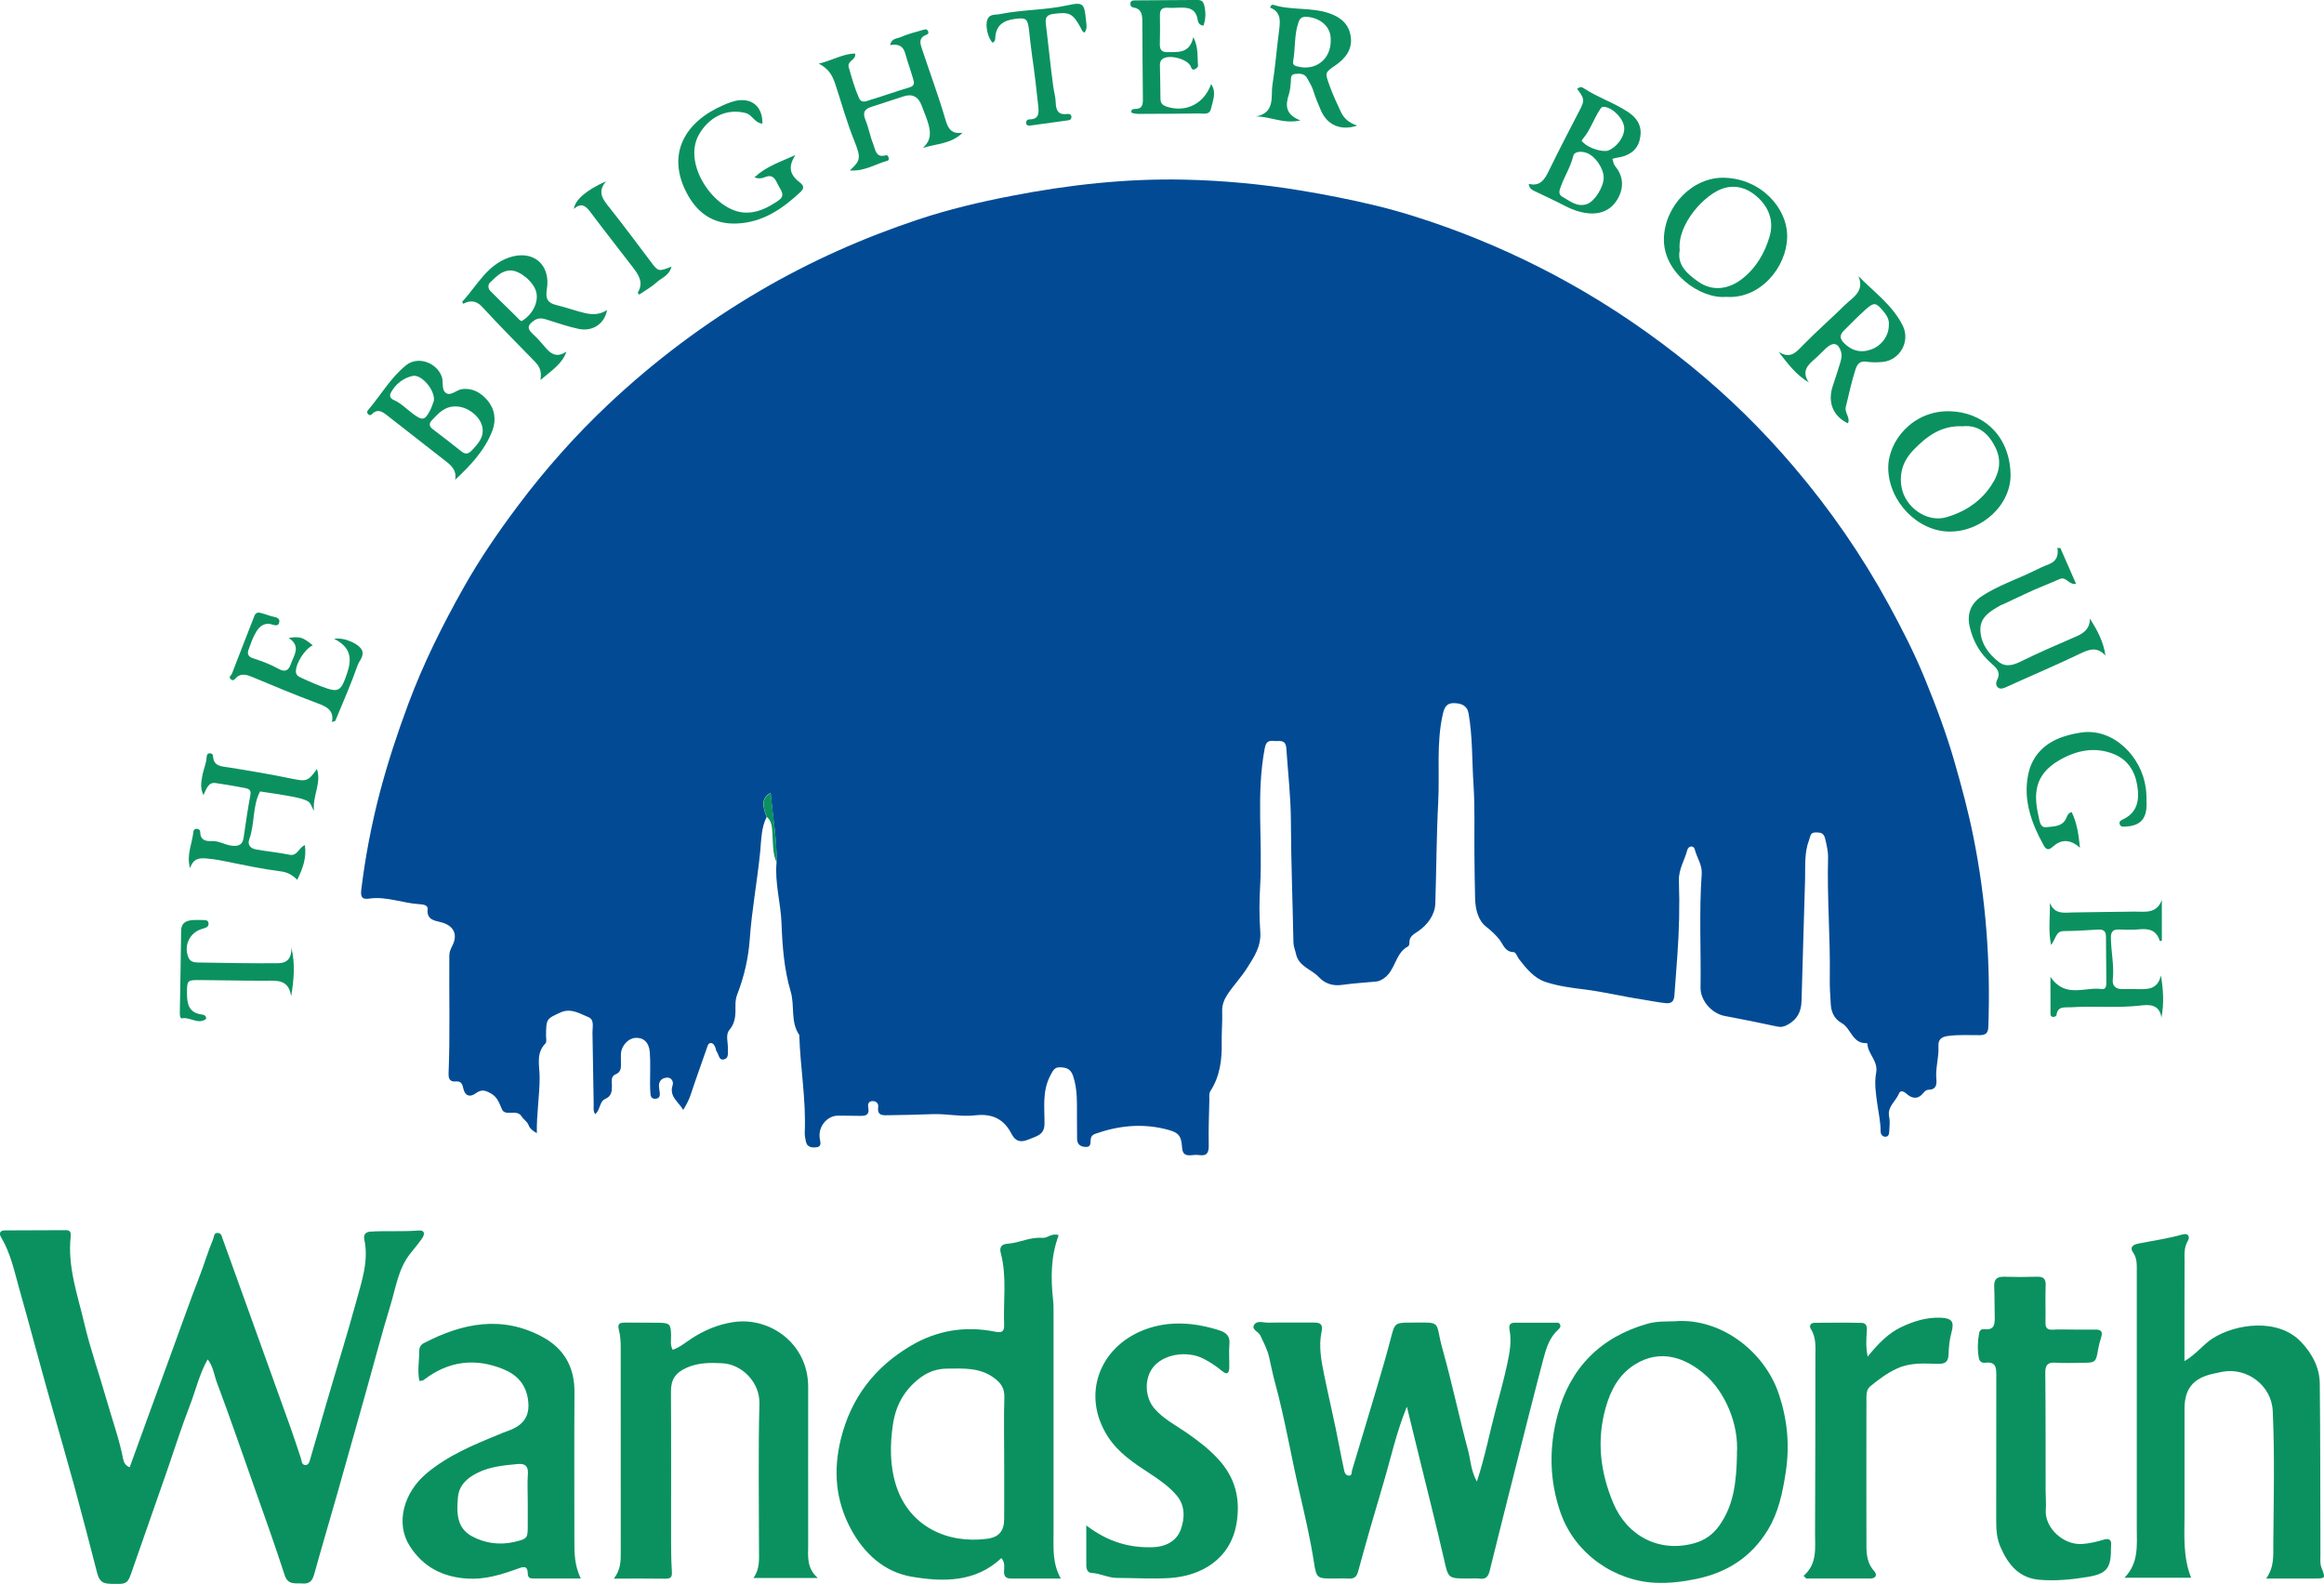 <?xml version="1.0" encoding="UTF-8"?> <svg xmlns="http://www.w3.org/2000/svg" id="Layer_2" data-name="Layer 2" viewBox="0 0 500.47 341.1"><defs><style> .cls-1 { fill: #024b94; } .cls-1, .cls-2 { stroke-width: 0px; } .cls-2 { fill: #0b9160; } </style></defs><g id="Layer_1-2" data-name="Layer 1"><g><path class="cls-1" d="M165.11,175.92c-1.18,2.3-1.16,4.92-1.39,7.34-.61,6.34-1.81,12.6-2.26,18.97-.28,4.03-1.19,8.05-2.68,11.87-.32.82-.41,1.63-.4,2.47.02,1.87.07,3.62-1.33,5.27-.86,1.02-.22,2.73-.3,4.12-.05.82.25,1.89-.8,2.17-1.17.32-1.1-.99-1.56-1.58-.22-.28-.21-.72-.37-1.05-.2-.42-.45-.91-.99-.87-.54.05-.63.57-.79,1.02-1.18,3.41-2.42,6.8-3.55,10.23-.35,1.06-.87,1.99-1.56,3.15-1.04-1.82-3.09-2.87-2.27-5.36.22-.67-.22-1.63-1.16-1.6-.97.03-1.79.56-1.79,1.72,0,.56.14,1.11.18,1.67.05.63-.16,1.09-.89,1.16-.71.06-1.05-.31-1.11-.95-.07-.75-.1-1.5-.1-2.25-.01-2.25.11-4.51-.05-6.76-.15-2.19-1.36-3.26-3.12-3.15-1.53.1-2.99,1.68-3.1,3.38-.04.65,0,1.31,0,1.97,0,1.02.11,2-1.2,2.53-1.06.44-.73,1.61-.74,2.52-.01,1.17-.11,2.16-1.43,2.74-1.27.55-1.03,2.28-2.16,3.29-.49-.68-.33-1.43-.34-2.1-.1-5.16-.16-10.32-.26-15.48-.02-1.18.46-2.77-.87-3.31-1.87-.76-3.77-2.03-6.01-1.01-3.07,1.4-3.08,1.38-3.12,5,0,.56.18,1.35-.11,1.65-2.11,2.13-1.29,4.77-1.27,7.19.02,4.01-.68,7.95-.6,12.16-.96-.53-1.52-1.06-1.76-1.69-.31-.85-1.1-1.24-1.54-1.95-1.01-1.63-3.47.09-4.19-1.47-.63-1.36-.94-2.64-2.43-3.47-1.21-.67-2-.9-3.22-.02-1.34.98-2.38.51-2.72-1.12-.21-1.02-.55-1.51-1.61-1.42-1.27.11-1.58-.62-1.54-1.73.34-8.44.09-16.89.16-25.34,0-.77.26-1.4.62-2.1,1.25-2.42.4-4.26-2.11-5.04-1.49-.46-3.42-.4-3.18-2.93.08-.87-1.03-.99-1.76-1.04-3.63-.21-7.12-1.74-10.84-1.2-1.46.21-1.89-.27-1.69-1.91.86-7.07,2.19-14.04,3.99-20.91,1.7-6.46,3.79-12.79,6.12-19.06,3.25-8.73,7.39-17.03,11.94-25.11,3.46-6.15,7.47-11.99,11.71-17.64,5.84-7.78,12.29-15.06,19.35-21.72,9.99-9.42,20.92-17.62,32.79-24.57,10.83-6.33,22.22-11.4,34.08-15.34,6.5-2.16,13.2-3.75,19.98-5.06,12.35-2.4,24.78-3.79,37.33-3.51,8.3.19,16.58.95,24.83,2.31,5.44.89,10.83,1.95,16.16,3.23,5.33,1.28,10.6,2.95,15.76,4.82,8.89,3.23,17.48,7.14,25.78,11.75,9.43,5.24,18.26,11.29,26.61,18.09,8,6.52,15.34,13.74,22.02,21.59,7.87,9.23,14.74,19.17,20.56,29.85,2.79,5.13,5.45,10.32,7.65,15.7,2.42,5.91,4.68,11.9,6.45,18.08,1.52,5.29,2.95,10.59,4.03,15.98,2.74,13.55,3.75,27.25,3.24,41.06-.05,1.34-.55,1.77-1.86,1.78-2.25.01-4.49-.13-6.74.16-1.51.19-2.22.75-2.14,2.28.13,2.35-.67,4.63-.45,6.99.11,1.19-.02,2.29-1.65,2.32-.47,0-.85.32-1.16.71-1.15,1.42-2.42,1.24-3.64.14-.59-.53-1.29-.79-1.59-.05-.68,1.69-2.59,2.85-2.12,5.07.21.99.06,2.06.02,3.09-.03.55-.14,1.21-.89,1.16-.65-.04-.97-.58-.97-1.19,0-1.89-.41-3.71-.67-5.56-.33-2.31-.72-4.75-.3-6.99.49-2.6-1.77-4.03-1.87-6.24,0-.07-.11-.19-.17-.18-3.08.17-3.34-3.17-5.36-4.3-1.62-.9-2.26-2.36-2.37-4.09-.12-1.87-.24-3.75-.21-5.62.14-8.63-.6-17.24-.37-25.87.04-1.42-.31-2.78-.63-4.15-.29-1.26-1.01-1.34-2.04-1.34-1.2,0-1.1.8-1.41,1.61-1.07,2.79-.79,5.66-.87,8.52-.24,8.71-.53,17.43-.76,26.14-.06,2.31-.89,3.99-2.99,5.14-.82.45-1.42.57-2.32.38-3.74-.82-7.5-1.56-11.26-2.27-2.76-.52-5.22-3.31-5.18-6.1.12-8.16-.33-16.33.25-24.49.14-1.95-1.06-3.51-1.5-5.29-.22-.88-1.35-.81-1.61.17-.57,2.2-1.88,4.09-1.8,6.62.19,5.34.05,10.7-.33,16.03-.21,2.88-.42,5.77-.64,8.65-.11,1.39-.72,1.79-1.96,1.65-1.66-.18-3.31-.53-4.93-.78-4.16-.62-8.25-1.64-12.43-2.16-2.86-.35-5.78-.73-8.49-1.64-2.42-.81-4.12-2.91-5.67-4.92-.38-.5-.63-1.46-1.15-1.48-1.92-.05-2.24-1.72-3.12-2.8-.84-1.03-1.76-1.86-2.82-2.7-1.7-1.33-2.29-3.73-2.35-6.02-.08-3.28-.12-6.57-.15-9.85-.05-4.88.13-9.77-.19-14.64-.34-5.13-.18-10.29-1.06-15.38-.31-1.76-1.58-2.17-3.05-2.23-1.55-.06-2.12.71-2.49,2.32-1.44,6.27-.67,12.62-1,18.92-.38,7.31-.39,14.62-.63,21.93-.08,2.42-1.68,4.59-3.73,5.98-1.01.68-1.88,1.11-1.85,2.45,0,.26-.08.68-.26.77-2.83,1.45-2.7,5.13-5.19,6.86-.57.4-1.09.67-1.74.73-2.42.23-4.86.36-7.27.71-2.03.3-3.75-.28-5.06-1.69-1.59-1.7-4.33-2.26-4.9-4.98-.17-.81-.53-1.56-.55-2.44-.17-8.72-.51-17.43-.55-26.15-.02-5.26-.63-10.45-.98-15.68-.14-2.03-1.53-1.48-2.61-1.58-1.06-.1-1.74,0-2.03,1.52-1.9,9.86-.43,19.81-1,29.7-.19,3.27-.21,6.58.03,9.85.23,3.12-1.29,5.37-2.83,7.8-1.28,2.02-2.92,3.73-4.22,5.69-.71,1.07-1.21,2.26-1.16,3.68.08,2.25-.14,4.5-.1,6.75.07,3.7-.37,7.23-2.45,10.43-.31.48-.2,1.27-.21,1.92-.07,3.19-.2,6.38-.13,9.57.03,1.62-.25,2.55-2.12,2.26-.55-.09-1.12,0-1.69.04-1.22.09-1.84-.25-1.93-1.67-.18-2.77-.86-3.3-3.76-4-5.06-1.21-9.98-.68-14.84,1.02-.77.27-1.05.66-1.1,1.38-.05.74.07,1.56-1.12,1.48-1.12-.07-1.77-.58-1.79-1.72-.03-1.6-.01-3.19-.03-4.79-.02-2.97.15-5.92-.85-8.83-.53-1.54-1.53-1.76-2.75-1.81-1.23-.05-1.56.67-2.16,1.83-1.76,3.4-1.19,6.89-1.23,10.36-.02,2.42-1.76,2.64-3.37,3.33-1.66.71-2.84.54-3.7-1.14-1.66-3.22-4.14-4.47-7.88-4.03-3,.35-6.18-.37-9.14-.26-3.14.12-6.3.19-9.46.23-1.24.02-2.53.18-2.26-1.81.09-.67-.42-1.25-1.23-1.23-.94.03-1.03.76-.91,1.41.31,1.71-.7,1.81-1.95,1.77-1.5-.05-3-.01-4.51-.04-2.39-.04-4.38,2.36-3.99,4.87.13.83.5,1.84-.77,1.95-.88.08-1.96.01-2.21-1.24-.12-.64-.28-1.3-.25-1.94.31-7.05-.96-14-1.18-21.02-1.95-2.83-.92-6.26-1.86-9.4-1.39-4.66-1.78-9.68-1.96-14.61-.16-4.4-1.48-8.7-1.07-13.14.1-5.04-.87-9.98-1.28-15.01-1.77,1.05-1.97,2.38-.87,5.17Z"></path><path class="cls-2" d="M27.94,315.95c2.89-7.93,5.74-15.86,8.66-23.76,2.15-5.83,4.18-11.7,6.43-17.49,1-2.59,1.78-5.28,2.87-7.85.22-.51.11-1.47,1.11-1.32.69.1.75.74.94,1.27,1.82,5.06,3.65,10.12,5.47,15.18,3.07,8.55,6.15,17.09,9.21,25.64.75,2.1,1.43,4.23,2.14,6.34.2.6.15,1.49.95,1.54.79.05.94-.79,1.12-1.4,1.18-4.02,2.34-8.05,3.51-12.08,2.12-7.31,4.42-14.58,6.41-21.91,1.15-4.23,2.69-8.61,1.69-13.2-.23-1.08.35-1.62,1.34-1.68,3.46-.21,6.94.05,10.4-.24,1.32-.11,1.31.82.73,1.66-.79,1.14-1.69,2.22-2.56,3.3-2.6,3.26-3.11,7.34-4.28,11.14-1.93,6.3-3.58,12.68-5.37,19.02-2.06,7.34-4.13,14.68-6.21,22.01-1.6,5.63-3.27,11.23-4.83,16.87-.38,1.39-.98,2.14-2.5,2.02-1.52-.12-3.15.42-3.86-1.78-2.18-6.7-4.55-13.34-6.91-19.98-2.54-7.17-5-14.36-7.68-21.48-.62-1.64-.78-3.47-2-5.03-1.81,3.21-2.59,6.74-3.88,10.05-1.78,4.58-3.25,9.28-4.86,13.92-2.6,7.46-5.2,14.92-7.82,22.37-.73,2.07-1.22,2.17-4.83,1.97-1.72-.1-2.11-1.18-2.46-2.51-1.59-6.14-3.17-12.28-4.84-18.39-1.72-6.28-3.54-12.53-5.31-18.8-2.22-7.88-4.3-15.79-6.53-23.66-1.09-3.85-1.86-7.74-3.95-11.22-.48-.8-.32-1.49.8-1.5,4.41-.03,8.82-.05,13.23-.05.94,0,1.03.68.95,1.37-.71,6.51,1.5,12.59,2.94,18.74,1.29,5.5,3.2,10.85,4.75,16.3,1.23,4.3,2.75,8.51,3.62,12.91.16.81.53,1.38,1.4,1.75Z"></path><path class="cls-2" d="M318.05,319.04c1.72-5.24,2.73-10.46,4.08-15.58.86-3.24,1.76-6.48,2.46-9.76.49-2.34.96-4.73.51-7.15-.17-.95-.16-1.7,1.12-1.7,2.91,0,5.82-.01,8.73,0,.35,0,.79-.07.98.34.23.48.03.79-.39,1.17-1.82,1.64-2.55,3.91-3.14,6.15-2.19,8.28-4.27,16.6-6.37,24.9-1.76,6.96-3.51,13.91-5.23,20.88-.29,1.16-.76,1.84-2.09,1.68-.83-.1-1.69-.03-2.53-.03-4.4,0-4.27-.02-5.23-4.22-1.64-7.17-3.46-14.31-5.21-21.46-.88-3.6-1.76-7.19-2.77-11.33-2.32,5.68-3.46,11.13-5.04,16.43-1.88,6.32-3.72,12.66-5.45,19.02-.35,1.29-.92,1.64-2.11,1.57-1.03-.06-2.06-.01-3.1-.01-3.57,0-3.77.03-4.31-3.47-.81-5.26-2.04-10.45-3.23-15.61-1.78-7.71-3.08-15.54-5.18-23.19-.48-1.76-.84-3.6-1.25-5.41-.38-1.68-1.19-3.13-1.89-4.66-.39-.84-1.9-1.26-1.38-2.22.6-1.12,2.02-.52,3.07-.54,3.28-.07,6.57,0,9.85-.02,1.45-.01,1.98.4,1.64,2.02-.66,3.16-.04,6.24.6,9.41,1.02,5.02,2.24,10,3.18,15.04.34,1.84.74,3.66,1.12,5.5.1.5.42.93.89.98.85.1.64-.68.79-1.16,1.76-5.88,3.55-11.74,5.29-17.63,1.11-3.74,2.21-7.49,3.18-11.27.67-2.58.87-2.85,3.57-2.88.09,0,.19,0,.28,0,7.42-.04,5.39-.53,7.18,5.8,2.02,7.16,3.53,14.46,5.46,21.65.58,2.15.61,4.45,1.91,6.76Z"></path><path class="cls-2" d="M227.98,266.02c-1.72,4.59-1.71,9.24-1.2,13.92.11,1.02.1,2.06.1,3.09,0,15.76,0,31.52,0,47.29,0,3.16-.26,6.36,1.56,9.62-3.86,0-7.32-.01-10.77,0-1.09,0-1.48-.5-1.45-1.56.02-.9.26-1.87-.57-2.84-5.61,5.28-12.6,5.14-19.27,4.02-5.95-1-10.39-5.03-13.27-10.52-3.19-6.08-3.67-12.41-2.06-19.03,2.16-8.9,7.26-15.56,15.09-20.19,5.61-3.32,11.67-4.31,18.03-3.06,1.52.3,2.13.09,2.07-1.47-.2-5.14.62-10.33-.72-15.4-.39-1.47.32-1.97,1.48-2.05,2.53-.17,4.87-1.5,7.45-1.26,1.16.11,1.99-1.12,3.53-.58ZM216.26,314.16h-.01c0-4.41-.1-8.83.04-13.23.06-1.95-.73-3.09-2.21-4.18-3.12-2.31-6.65-2.04-10.2-2.01-2.35.02-4.36.85-6.13,2.29-3.08,2.49-4.84,5.65-5.45,9.67-.69,4.55-.67,9.08.72,13.35,2.8,8.57,10.84,12.45,19.49,11.34,2.6-.33,3.73-1.67,3.74-4.27.02-4.32,0-8.63,0-12.95Z"></path><path class="cls-2" d="M488.02,339.94c1.78-2.52,1.51-5,1.53-7.38.08-9.57.32-19.15-.12-28.71-.25-5.47-5.54-9.47-10.92-8.42-.64.13-1.28.27-1.92.41-4.3.94-6.16,3.24-6.16,7.57,0,7.6,0,15.21,0,22.81,0,4.49-.37,9.01,1.42,13.55h-14.35c3.14-3.21,2.65-7.06,2.65-10.8.01-18.4,0-36.79,0-55.19,0-1.39.1-2.77-.79-4.05-.81-1.15,0-1.69,1.09-1.91,3.19-.64,6.42-1.09,9.56-1.98,1.27-.36,1.64.52,1.12,1.41-.88,1.51-.68,3.08-.69,4.65-.03,6.01-.01,12.01-.02,18.02,0,.92,0,1.84,0,3.2,2.54-1.47,3.98-3.54,6.02-4.86,4.94-3.19,14.18-4.54,19.16.8,2.4,2.57,3.92,5.5,3.96,8.93.14,12.29.09,24.59.14,36.89,0,.92-.12,1.85.24,2.77.87,2.23.84,2.27-1.39,2.29-3.36.03-6.71,0-10.53,0Z"></path><path class="cls-2" d="M360.86,284.52c9.84-.67,19.14,6.57,22.2,15.66,1.85,5.5,2.38,11.06,1.5,16.85-.67,4.36-1.53,8.61-3.83,12.4-3.57,5.89-8.81,9.26-15.61,10.64-2.89.58-5.71.92-8.6.79-8.73-.38-17.31-6.14-20.44-15.05-2.49-7.1-2.5-14.24-.63-21.21,2.67-10,9.22-16.68,19.38-19.54,1.94-.55,3.89-.46,6.02-.52ZM374.04,313.09c.46-6.62-2.71-13.44-6.82-17.02-4.23-3.68-9.58-5.66-15.09-2.26-3.5,2.16-5.3,5.58-6.36,9.38-1.96,7-1.17,13.79,1.63,20.47,3.01,7.18,9.95,10.77,17.46,8.68,2.16-.6,3.95-1.8,5.34-3.73,3.18-4.42,3.74-9.44,3.86-15.52Z"></path><path class="cls-2" d="M144.89,290.67c1.51-.51,2.7-1.54,4-2.39,2.76-1.82,5.79-3.07,9.05-3.56,7.76-1.18,16.11,4.55,16.1,13.97-.02,11.35,0,22.71,0,34.06,0,2.4-.39,4.89,2.06,7.07h-13.84c1.41-2,1.19-4.04,1.19-6.05,0-10.51-.18-21.02.09-31.53.11-4.49-3.71-8.45-8.01-8.66-2.61-.13-5.15-.16-7.69.98-2.39,1.07-3.37,2.55-3.35,5.11.07,10.7.02,21.39.03,32.09,0,2.16.02,4.32.16,6.47.07,1.1.03,1.77-1.36,1.75-3.55-.06-7.1-.02-11.13-.02,1.51-1.94,1.49-3.83,1.49-5.73,0-14.64.01-29.28-.01-43.91,0-1.3-.06-2.65-.39-3.9-.39-1.45.25-1.6,1.39-1.59,2.44.03,4.88-.02,7.32.03,2.26.05,2.46.33,2.53,2.69.03,1.01-.26,2.06.35,3.14Z"></path><path class="cls-2" d="M90.31,297.37c-.46-2.23-.02-4.37-.02-6.5,0-.67.31-1.27.96-1.61,8.34-4.34,16.85-6.07,25.61-1.33,4.63,2.51,6.89,6.52,6.85,11.88-.07,10.61-.02,21.21-.02,31.82,0,2.7-.02,5.41,1.38,8.3-3.67,0-7.03,0-10.39,0-.67,0-1.01-.33-1.02-1.03-.03-1.95-1.15-1.44-2.29-1.03-3.44,1.24-6.91,2.31-10.65,2.09-5.32-.31-9.55-2.45-12.48-7.01-3.15-4.92-1.29-11.54,3.6-15.64,4.62-3.88,10.08-6.14,15.56-8.38.6-.25,1.2-.51,1.81-.72,3.25-1.12,5.03-2.97,4.5-6.76-.47-3.4-2.44-5.41-5.29-6.58-6.05-2.49-11.8-1.79-17.06,2.22-.24.18-.44.31-1.06.28ZM113.65,323.24c0-1.96-.11-3.94.03-5.89.12-1.72-.76-2.2-2.16-2.07-2.96.28-5.92.53-8.67,1.89-2.29,1.13-4.01,2.68-4.24,5.34-.28,3.22-.3,6.55,3.04,8.34,2.85,1.53,6.03,1.95,9.22,1.18,2.8-.68,2.78-.78,2.78-3.74,0-1.68,0-3.37,0-5.05Z"></path><path class="cls-2" d="M233.95,328.52c4.55,3.47,9.18,4.85,14.31,4.68,2.77-.09,5.12-1.32,6.01-3.79.86-2.38,1.03-5.14-.92-7.41-1.65-1.93-3.7-3.33-5.81-4.72-3.34-2.19-6.69-4.38-8.95-7.88-5.78-8.95-1.87-19.32,7.84-23.03,5.34-2.04,10.85-1.58,16.24.15,1.29.42,2.25,1.18,2.09,2.86-.16,1.67-.01,3.37-.04,5.06-.02,1.34-.46,1.74-1.64.75-1.2-1.01-2.51-1.87-3.92-2.59-3.61-1.85-8.74-.95-10.92,1.95-1.87,2.49-1.67,6.42.36,8.78,1.92,2.23,4.52,3.55,6.88,5.18,2.46,1.7,4.8,3.48,6.83,5.68,3.68,3.98,4.87,8.53,3.97,13.9-1.3,7.7-7.66,11.35-14.47,11.75-3.75.22-7.5-.02-11.25-.03-1.93,0-3.59-.98-5.48-1.07-.9-.04-1.15-.83-1.15-1.66,0-2.7,0-5.4,0-8.58Z"></path><path class="cls-2" d="M446.55,286.33c1.59,0,3.19.01,4.78,0,1.14-.01,1.51.49,1.18,1.59-.25.8-.49,1.62-.64,2.44-.53,3.12-.52,3.12-3.81,3.13-1.78,0-3.57.1-5.34-.03-1.7-.12-2.29.43-2.27,2.19.09,8.44.06,16.87.07,25.31,0,1.41.14,2.82.04,4.22-.28,3.83,3.81,7.64,7.88,7.32,1.6-.12,3.13-.48,4.66-.95,1-.31,1.67.02,1.52,1.23-.01.09-.02.19-.02.28.04,4.49-.68,5.81-4.98,6.53-3.38.57-6.87.9-10.35.63-4.46-.35-6.81-3.26-8.45-7.02-.77-1.75-.94-3.6-.94-5.49.02-10.41,0-20.81.02-31.22,0-1.71.11-3.33-2.38-3.02-.78.1-1.26-.32-1.39-1.06-.31-1.77-.26-3.54.07-5.3.13-.71.59-.94,1.2-.87,2.14.25,2.19-1.16,2.16-2.66-.04-2.15-.02-4.3-.11-6.45-.07-1.55.51-2.23,2.11-2.18,2.34.07,4.69.07,7.03,0,1.42-.05,2,.38,1.94,1.9-.11,2.62.02,5.25-.04,7.87-.03,1.19.33,1.71,1.59,1.63,1.5-.09,3-.02,4.5-.02h0Z"></path><path class="cls-2" d="M388.38,339.38c3-2.59,2.48-5.95,2.49-9.19.03-12.66.09-25.32.07-37.98,0-2.02.23-4.12-.98-6.01-.42-.66-.06-1.32.82-1.33,3.38-.02,6.75-.06,10.13.02,1.16.03,1.16,1.01,1.1,1.89-.12,1.64-.23,3.28.19,5.37,2.26-2.78,4.44-5.05,7.32-6.4,2.62-1.23,5.4-2.09,8.35-1.98,2.46.1,3.02.83,2.38,3.16-.43,1.56-.58,3.14-.63,4.72-.05,1.52-.63,2.1-2.23,2.06-2.96-.08-5.93-.32-8.81.98-2.17.97-3.98,2.36-5.78,3.82-.81.66-.87,1.6-.87,2.56,0,10.6-.03,21.19,0,31.79,0,1.96.2,3.88,1.68,5.5.67.73.45,1.58-.88,1.58-4.58-.02-9.17,0-13.75,0-.19-.19-.38-.38-.58-.56Z"></path><path class="cls-2" d="M183.01,36.7c2.28-2.11,2.47-2.63.98-6.32-1.6-3.97-2.74-8.08-4.06-12.12-.61-1.86-1.36-3.41-3.61-4.56,2.95-.68,5.18-2.15,7.83-2.16.26,1.45-1.79,1.5-1.37,2.96.64,2.23,1.25,4.46,2.19,6.58.56,1.28,1.63.68,2.43.44,2.85-.85,5.66-1.88,8.51-2.72,1.12-.33.95-1.06.75-1.74-.53-1.87-1.22-3.7-1.73-5.58-.45-1.63-1.56-2.08-3.25-1.77.31-1.5,1.5-1.38,2.21-1.69,1.51-.67,3.14-1.09,4.74-1.54.38-.11.95-.38,1.22.22.28.63-.24.72-.67.93-1.39.68-.99,1.84-.64,2.89,1.7,5.12,3.59,10.19,5.1,15.37.59,2.02,1.4,2.99,3.63,2.7-2.4,2.41-5.56,2.34-8.54,3.26,2.08-1.83,1.63-3.85.97-5.88-.35-1.07-.81-2.09-1.19-3.15q-1.08-3.02-3.95-2.06c-2.3.76-4.61,1.51-6.91,2.25-1.4.45-1.95,1.17-1.31,2.73.71,1.71,1.02,3.59,1.71,5.31.46,1.16.55,3.03,2.71,2.39.29-.09.5.16.59.46.08.28.09.62-.21.7-2.58.71-4.96,2.34-8.15,2.11Z"></path><path class="cls-2" d="M40.93,186.96c-.83-2.9.48-5.32.71-7.84.03-.36.31-.68.78-.63.42.05.7.26.7.7,0,1.7,1.14,2.01,2.46,1.94,1.56-.09,2.85.83,4.35,1,1.45.16,2.32-.19,2.54-1.77.44-3.06.88-6.11,1.45-9.15.21-1.09-.37-1.36-1.13-1.5-2.11-.4-4.23-.78-6.36-1.08-1.51-.21-1.93,1.1-2.62,2.61-.78-1.66-.43-2.94-.25-4.11.21-1.37.88-2.65.94-4.08.02-.36.11-.77.59-.82.43-.05.76.16.78.59.14,2.22,1.75,2.2,3.39,2.45,4.61.72,9.2,1.52,13.77,2.46,2.87.59,3.38.53,5.22-2.13,1.03,3.13-.98,5.71-.63,8.98-1.48-2.12.99-2.33-11.61-4.14-1.69,3.21-1.1,6.94-2.32,10.27-.47,1.27.29,2.01,1.44,2.22,2.39.43,4.83.65,7.21,1.14,1.71.35,1.93-1.48,3.32-2.08.39,2.81-.47,5.06-1.65,7.49-1.04-1.07-2.09-1.64-3.55-1.83-3.88-.49-7.73-1.31-11.57-2.09-1.19-.24-2.38-.47-3.59-.6-1.78-.19-3.58-.5-4.36,2Z"></path><path class="cls-2" d="M465.35,210.1c.54,3.15.69,5.99.11,9.06-.43-3.08-2.93-2.8-4.55-2.61-4.97.58-9.93.04-14.89.37-1.3.09-2.94-.37-3.17,1.74-.02.14-.45.36-.68.34-.67-.03-.6-.62-.6-1.05-.02-2.34-.01-4.68-.01-7.59,3.16,4.72,7.44,2.1,11.1,2.64.86.13.94-.78.94-1.44-.01-3.28-.08-6.57-.08-9.85,0-1.27-.62-1.59-1.76-1.52-2.43.15-4.86.31-7.3.32-1.8,0-1.72,1.71-2.77,3-.65-3.23-.17-6.05-.25-9.07,1.05,2.58,3.1,2.08,4.96,2.06,4.41-.05,8.82-.15,13.22-.18,2.28-.02,4.77.55,5.93-2.51v8.81c-.13,0-.45.04-.46,0-.7-2.39-2.45-2.7-4.6-2.47-1.39.15-2.81.04-4.22.02-1.14-.02-1.69.41-1.69,1.65,0,3.07.75,6.1.4,9.21-.14,1.28.73,2.05,2.15,1.98,1.03-.05,2.06-.02,3.1,0,2.17.03,4.39.17,5.1-2.9Z"></path><path class="cls-2" d="M270.52,25.07c4.18-.78,3.13-4.46,3.48-6.67.6-3.75.91-7.6,1.39-11.4.27-2.12.71-4.35-1.88-5.37.15-.52.46-.67.7-.59,3.93,1.25,8.15.46,12.1,1.84,2.6.9,4.23,2.46,4.58,5.07.36,2.67-1.15,4.63-3.23,6.07-2.42,1.67-2.35,1.56-1.33,4.44.69,1.95,1.57,3.8,2.44,5.66.63,1.35,1.73,2.36,3.51,2.92-3.51,1.19-6.42-.1-7.78-3.16-.64-1.45-1.24-2.93-1.71-4.44-.29-.92-.82-1.68-1.24-2.51-.59-1.17-1.67-1.1-2.68-1-1.09.11-.81,1.11-.89,1.78-.1.83-.14,1.74-.38,2.46-.8,2.44-.89,4.48,2.44,5.76-3.61.83-6.39-.84-9.52-.85ZM286.56,8.84c.23-3.34-2.6-5.09-5.23-5.22-1.04-.05-1.43.36-1.75,1.32-.9,2.71-.6,5.55-1.11,8.3-.16.87.61,1,1.27,1.14,3.71.82,6.8-1.68,6.83-5.54Z"></path><path class="cls-2" d="M116.39,81.81c.36-2.12-.4-3.1-1.33-4.06-3.77-3.86-7.56-7.69-11.21-11.65-1.3-1.41-2.62-1.46-4.1-.68-.14-.29-.23-.41-.21-.43,3.13-3.39,5.28-7.85,10.02-9.51,5.16-1.81,9.1,1.42,8.2,6.84-.34,2.03.19,2.94,2.11,3.39,1.99.47,3.93,1.19,5.92,1.67,1.64.4,3.32.47,4.93-.62-.49,2.94-3.08,4.7-6.09,4.07-2.35-.49-4.63-1.29-6.92-2.01-.93-.29-1.77-.42-2.66.19-1.21.83-1.75,1.6-.39,2.83,1.1.99,2.05,2.14,3.03,3.26,1.23,1.41,2.55,1.8,4.29.63-.89,2.6-3.07,3.97-5.58,6.09ZM109.95,58.24c-1.95.02-3.14,1.41-4.4,2.58-.53.49-.45,1.33.02,1.81,2.06,2.11,4.21,4.11,6.27,6.21.47.48.58.27,1.02-.04,2.03-1.44,3.17-3.96,2.59-6.02-.61-2.15-3.48-4.52-5.5-4.54Z"></path><path class="cls-2" d="M450.07,133.21c1.57,2.53,2.92,4.95,3.33,7.96-1.8-1.95-3.47-1.36-5.44-.41-5.19,2.5-10.51,4.73-15.76,7.13-.64.29-1.28.59-1.84.24-.63-.4-.56-1.19-.25-1.78.87-1.71-.38-2.69-1.35-3.55-2.39-2.11-3.85-4.69-4.57-7.76-.66-2.83.18-5.09,2.69-6.72,3.44-2.24,7.36-3.52,11.02-5.32,1.08-.53,2.17-1.05,3.3-1.48,1.56-.6,2.16-1.75,1.85-3.5h.65c1.1,2.52,2.2,5.03,3.37,7.7-1.59.31-2.07-1.64-3.51-1.03-1.02.43-2.03.9-3.06,1.3-3.09,1.22-6.07,2.73-9.1,4.13-.17.08-.36.12-.52.21-2.13,1.2-4.45,2.49-4.41,5.25.04,2.91,1.72,5.24,4,7,1.55,1.2,3.27.58,4.71-.13,3.91-1.92,7.9-3.65,11.89-5.37,1.67-.72,2.97-1.65,3-3.86Z"></path><path class="cls-2" d="M400.23,59.48c3.44,3.5,7.38,6.3,9.54,10.68,1.66,3.38-.65,7.45-4.39,7.79-1.11.1-2.27.12-3.37-.05-1.44-.23-2.03.44-2.43,1.66-.87,2.66-1.43,5.39-2.09,8.09-.31,1.26,1.03,2.25.46,3.51-3.23-1.51-4.45-4.6-3.24-8.12.54-1.59,1.04-3.19,1.54-4.79.25-.81.47-1.64.22-2.49-.55-1.87-1.67-2.18-3.14-.86-.82.74-1.56,1.57-2.39,2.29-1.56,1.36-3.1,2.69-1.41,5.18-2.8-1.68-4.56-4.09-6.53-6.62,2.58,1.67,3.82.07,5.31-1.45,2.91-2.98,6.06-5.72,9.03-8.65,1.64-1.62,4.25-2.87,2.88-6.17ZM406.76,69.9c.12-1.12-.53-2.13-1.34-3.07-1.45-1.68-1.87-1.76-3.6-.23-1.65,1.46-3.18,3.05-4.75,4.6-.86.86-.95,1.67,0,2.64,1.68,1.73,3.74,2.26,6.04,1.36,2.18-.85,3.69-2.97,3.65-5.3Z"></path><path class="cls-2" d="M419.94,114.48c-6.95.02-13.2-6.47-13.31-13.61-.09-5.85,5.24-12.44,13.13-12.31,6.87.11,12.9,4.81,13.21,13.38.24,6.66-6.07,12.52-13.04,12.54ZM422.62,91.8c-4.61-.21-7.72,2.18-10.57,5.11-2.15,2.22-3.07,4.86-2.57,7.9.74,4.48,5.52,7.77,9.63,6.59,3.56-1.02,6.66-2.88,8.93-5.79,2.07-2.65,3.36-5.66,1.75-9.08-1.46-3.09-3.68-5.1-7.16-4.73Z"></path><path class="cls-2" d="M371.65,63.94c-5.54.43-13.56-5.2-13.33-12.65.21-6.98,6.19-13.2,13.02-13.01,7.91.22,13.67,6.55,13.52,12.85-.14,6.39-5.77,13.36-13.21,12.8ZM361.72,53.9c-.61,3.19,1.66,5.1,3.97,6.74,3.01,2.14,6.48,1.73,9.44-.56,3.06-2.37,4.9-5.59,5.95-9.15,1-3.4-.21-6.46-2.91-8.75-2.01-1.71-4.42-2.43-7.03-1.63-3.96,1.21-9.98,7.65-9.42,13.35Z"></path><path class="cls-2" d="M98.02,103.32c.37-2.13-.9-3.14-2.26-4.18-4.1-3.16-8.13-6.4-12.23-9.56-.99-.76-2.11-1.74-3.42-.4-.33.34-.68.25-.93-.1-.18-.24-.12-.53.08-.76,2.75-3.22,4.87-7.01,8.23-9.69,2.48-1.98,6.46-.61,7.62,2.42.46,1.21-.14,2.94,1,3.63,1.03.62,2.2-.73,3.4-.88,2.29-.3,4.07.8,5.43,2.38,1.62,1.88,1.96,4.27,1.1,6.54-1.6,4.2-4.63,7.43-8.02,10.6ZM98.34,87.54c-2.5-.14-3.87,1.41-5.28,2.9-.71.75-.71,1.35.18,2.02,2.08,1.55,4.11,3.17,6.15,4.77.79.62,1.43.59,2.16-.18,1.43-1.5,2.85-3.02,2.27-5.3-.58-2.27-3.24-4.16-5.48-4.21ZM93.44,86.25c.27-2.23-2.68-5.71-4.57-5.29-2.01.44-3.66,1.7-4.69,3.59-.42.77-.03,1.31.61,1.59,1.64.71,2.83,2.03,4.24,3.05,1.95,1.41,2.44,1.34,3.56-.75.39-.73.62-1.56.86-2.18Z"></path><path class="cls-2" d="M347.23,34.2c.18.6.22,1.14.61,1.61,1.82,2.2,1.87,4.7.52,7.03-1.36,2.36-3.62,3.39-6.42,3.08-1.79-.2-3.41-.78-5-1.62-2.2-1.16-4.49-2.16-6.73-3.27-.48-.24-.91-.63-1-1.43,2.49.61,3.44-.97,4.36-2.87,2.14-4.41,4.42-8.76,6.67-13.12,1.02-1.99,1-2.35-.61-4.47.37-.34.89-.49,1.27-.24,3.05,2.05,6.58,3.16,9.67,5.2,2.47,1.64,3.17,3.65,2.5,6.16-.61,2.25-2.47,3.37-4.77,3.69-.36.05-.71.16-1.07.25ZM345.35,38.23c-.03-1.98-1.75-4.53-3.59-5.27-1.13-.46-2.71-.39-2.95.6-.62,2.54-2.08,4.68-2.87,7.12-.25.76-.14,1.32.49,1.68,1.67.93,3.25,2.36,5.39,1.56,1.68-.64,3.55-3.76,3.53-5.68ZM349.78,27.69c0-1.91-2.16-4.28-4.14-4.66-.61-.12-.8.1-1.07.52-1.38,2.07-2.11,4.53-3.77,6.43-.4.46.02.55.23.78,1.08,1.14,4.17,2.11,5.33,1.64,1.85-.74,3.42-2.9,3.42-4.71Z"></path><path class="cls-2" d="M164.16,26.63c-1.73-.2-2.13-1.91-3.59-2.29-4.33-1.12-8.08,1.12-10.08,4.69-3.55,6.34,3.28,16.21,9.61,16.73,2.85.23,5.23-1.01,7.5-2.55,1.66-1.13.55-2.18-.01-3.34-.6-1.25-1.13-2.43-2.83-1.73-.63.26-1.23.41-2.3.07,2.48-2.34,5.37-3.26,8.84-4.82-1.92,2.87-.83,4.55.96,5.92.95.72.87,1.33.14,2.02-3.86,3.61-8.04,6.52-13.62,6.8-5.39.27-8.87-2.48-11.09-6.94-4.05-8.15-.19-14.96,8.06-18.54,1.09-.47,2.23-.94,3.48-1.06,3.02-.3,5.03,1.67,4.95,5.03Z"></path><path class="cls-2" d="M446.13,174.89c1.11,2.25,1.49,4.65,1.78,7.68-2.25-2.04-4.21-1.73-5.86-.21-1.23,1.13-1.7.13-2.07-.54-2.56-4.65-4.29-9.58-3.23-14.94.83-4.19,3.62-6.95,7.68-8.26,1.23-.39,2.51-.69,3.82-.88,6.89-.96,12.93,5.18,13.84,11.96.15,1.11.17,2.24.18,3.37.02,3.39-1.42,4.85-4.81,4.95-.4.01-.76,0-.93-.4-.23-.52-.02-.85.5-1.09,3.36-1.52,3.74-4.34,3.2-7.51-.51-3.04-2.1-5.43-4.95-6.6-4.17-1.72-8.25-.81-11.97,1.39-5.2,3.08-5.42,7.2-4.29,12.06.19.84.31,2.44,1.64,2.27,1.48-.18,3.3-.06,4.2-1.72.3-.55.34-1.24,1.26-1.54Z"></path><path class="cls-2" d="M260.82,18.13c1.21,1.72.37,3.53-.04,5.29-.33,1.41-1.61,1-2.58,1.01-3.84.06-7.69.08-11.53.09-1.02,0-2.06.13-3.04-.28-.09-.75.45-.77.88-.78,1.41-.02,1.63-.85,1.61-2.04-.07-5.63-.08-11.25-.12-16.88-.01-1.38-.17-2.66-1.92-2.92-.59-.09-.73-.6-.63-1.07.09-.4.52-.46.91-.47,4.5-.03,9-.05,13.5-.09.89,0,1.3.34,1.5,1.26.33,1.48.31,2.88-.2,4.27-.89-.07-1.17-.75-1.23-1.16-.36-2.66-2.19-2.81-4.26-2.7-.75.04-1.5.06-2.25.01-1.22-.08-1.66.47-1.63,1.66.05,2.06.02,4.13-.02,6.19-.02,1.15.4,1.74,1.63,1.71,2.28-.05,4.76.38,5.59-3.25,1.16,2.36.82,4.33,1.01,6.21.02.23-.43.62-.74.74-.63.24-.68-.33-.89-.74-.83-1.57-4.72-2.51-6.04-1.49-.49.38-.56.94-.54,1.52.04,2.34.11,4.68.11,7.03,0,1.02.49,1.44,1.43,1.74,4.14,1.3,7.98-.69,9.47-4.86Z"></path><path class="cls-2" d="M62.17,137.38c2.44-.36,3.07-.15,5.18,1.59-1.72.79-3.69,3.95-3.63,5.67.03.87.73,1.12,1.23,1.36,1.85.86,3.73,1.69,5.66,2.32,2.04.66,2.81.23,3.61-1.87,1.25-3.27,2.35-6.58-2.27-8.88,2.41-.39,5.71,1.29,6.08,2.65.33,1.21-.68,2.08-1.03,3.09-1.41,4.03-3.15,7.95-4.78,11.9-.04.11-.31.12-.74.27.54-2.59-1.33-3.36-3.09-4.02-4.78-1.79-9.49-3.75-14.19-5.72-1.01-.42-2.22-.77-3.21.08-.43.37-.67.98-1.3.45-.56-.47.11-.82.26-1.19,1.59-4.15,3.22-8.29,4.83-12.43.25-.64.69-.84,1.33-.66.63.18,1.27.34,1.88.58.82.32,2.31.26,2.16,1.33-.19,1.41-1.54.43-2.33.43-1.35,0-2.12.86-2.67,1.78-.71,1.17-1.16,2.51-1.63,3.81-.33.91-.07,1.51,1.01,1.86,1.84.6,3.7,1.27,5.37,2.22,1.53.87,2.24.38,2.73-1,.67-1.89,2.26-3.83-.46-5.61Z"></path><path class="cls-2" d="M213.76,9.19c-1.03-.99-1.64-3.66-1.12-4.99.49-1.26,1.67-.95,2.63-1.15,4.85-.99,9.84-.85,14.69-1.92,3.28-.73,3.56-.36,3.9,3.15.05.55.15,1.11.12,1.66-.02.35-.24.7-.37,1.06-.58-.12-.66-.62-.85-.96-1.74-3.18-2.43-3.51-5.9-3.05-1.3.17-1.81.71-1.65,2.02.55,4.55,1,9.11,1.61,13.66.15,1.1.49,2.19.52,3.32.05,1.58.4,2.81,2.4,2.56.44-.05.99,0,.99.66,0,.63-.51.68-.98.74-2.59.36-5.17.72-7.76,1.07-.48.07-.99.06-1.02-.59-.02-.41.3-.73.7-.72,2.17.01,2.06-1.49,1.91-2.92-.39-3.61-.8-7.22-1.33-10.82-.27-1.85-.45-3.71-.66-5.57-.29-2.47-.74-2.63-3.07-2.32-2.59.34-4.11,1.5-4.2,4.22-.01.36-.17.73-.56.91Z"></path><path class="cls-2" d="M62.76,204.11c.85,3.58.52,6.91-.06,10.46-.52-3.76-3.14-3.37-5.68-3.37-4.68.02-9.37-.12-14.05-.14-2.71-.01-2.69.1-2.7,2.9,0,2.34.45,4.16,3.2,4.52.34.04.97.17.92.94-1.7,1.34-3.43-.47-5.19-.12-.5.1-.48-.92-.47-1.44.08-5.81.23-11.61.28-17.42.01-1.44.77-2.04,1.99-2.24.82-.13,1.68-.07,2.53-.07.56,0,1.28-.06,1.37.64.11.77-.47,1.02-1.21,1.22-2.82.75-4.18,3.56-3.12,6.19.4.97,1.25,1.09,2.08,1.1,5.72.09,11.43.2,17.15.16,2.11-.01,3.01-1.13,2.96-3.33Z"></path><path class="cls-2" d="M130.54,39.01c-2.1,2.44-.59,4.06.82,5.84,2.97,3.75,5.83,7.59,8.71,11.41,1.71,2.27,1.69,2.28,4.53,1.15-.45,1.93-2.12,2.41-3.17,3.37-1.13,1.03-2.5,1.78-3.76,2.66-.12-.14-.36-.35-.33-.4,1.41-2.35.02-4.07-1.3-5.79-2.98-3.89-6.02-7.74-8.96-11.66-.99-1.32-1.95-1.97-3.5-.61.28-1.96,2.65-4.03,6.97-5.96Z"></path><path class="cls-2" d="M165.11,175.92c-1.1-2.79-.9-4.12.87-5.17.42,5.04,1.38,9.98,1.28,15.01-.94-2.02-.78-4.2-.93-6.33-.09-1.29-.09-2.6-1.22-3.52Z"></path></g></g></svg> 